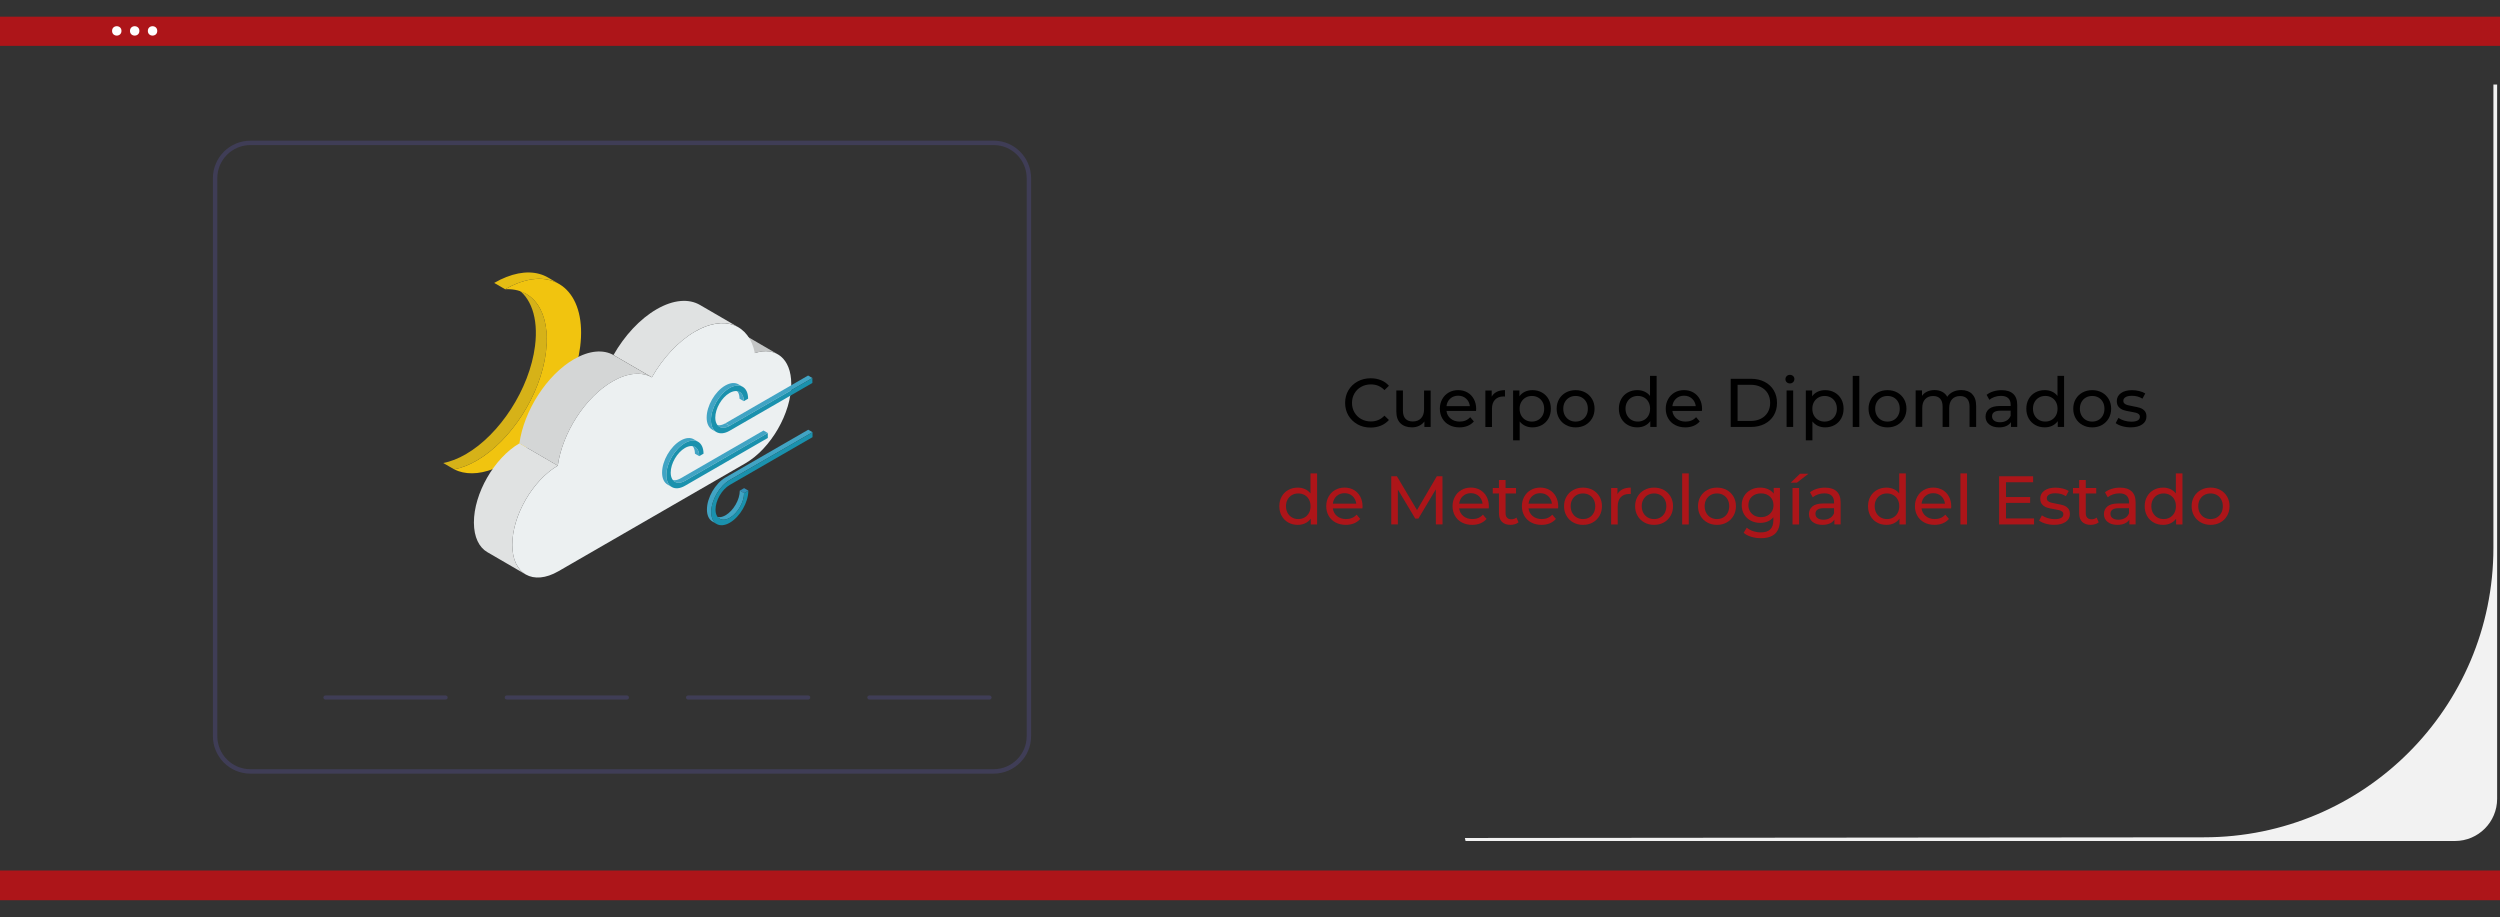 <?xml version="1.0" encoding="UTF-8"?>
<svg id="Capa_1" data-name="Capa 1" xmlns="http://www.w3.org/2000/svg" viewBox="0 0 872 320">
  <rect x="0" y="0" width="872" height="320" fill="#333333" stroke="none"/>
  <defs>
    <style>
      .cls-1 {
        fill: #fff;
      }

      .cls-2 {
        fill: #3f3d56;
      }

      .cls-3 {
        fill: #e0e2e2;
      }

      .cls-4 {
        fill: #1a91ad;
      }

      .cls-5 {
        fill: #f1c40f;
      }

      .cls-6 {
        fill: #ad1519;
      }

      .cls-7 {
        fill: none;
        isolation: isolate;
      }

      .cls-8 {
        fill: #328eb7;
      }

      .cls-9 {
        fill: #41a4c4;
      }

      .cls-10 {
        fill: #d4d6d6;
      }

      .cls-11 {
        fill: #e5bd13;
      }

      .cls-12 {
        fill: #c4c6c6;
      }

      .cls-13 {
        fill: #d6b218;
      }

      .cls-14 {
        fill: #ecf0f1;
      }

      .cls-15 {
        fill: #f2f2f2;
      }
    </style>
  </defs>
  <rect id="e89f9aca-511f-49ec-bc12-8613d3bd0166" class="cls-6" y="5.82" width="872" height="10.18"/>
  <rect id="e89f9aca-511f-49ec-bc12-8613d3bd0166-2" data-name="e89f9aca-511f-49ec-bc12-8613d3bd0166" class="cls-6" x="0" y="303.63" width="872" height="10.37"/>
  <circle id="f2fdcd7e-077f-47c5-987d-3f56ec08fcb2" class="cls-1" cx="46.98" cy="10.78" r="1.64"/>
  <circle id="bb8af87f-8865-4134-a554-08faac1a89d0" class="cls-1" cx="53.21" cy="10.78" r="1.64"/>
  <circle id="bd4c0ca0-b96c-4f92-a965-84f83cdee98a" class="cls-1" cx="40.73" cy="10.78" r="1.64"/>
  <g>
    <path d="m473.51,148c-1.35-.74-2.41-1.77-3.18-3.07-.77-1.3-1.15-2.77-1.15-4.4s.38-3.1,1.15-4.4c.77-1.3,1.83-2.33,3.19-3.07s2.88-1.12,4.56-1.12c1.31,0,2.51.22,3.6.66,1.09.44,2.02,1.09,2.78,1.96l-1.56,1.51c-1.26-1.33-2.84-1.99-4.73-1.99-1.25,0-2.38.28-3.38.84-1.01.56-1.8,1.33-2.36,2.32-.57.98-.85,2.08-.85,3.3s.28,2.32.85,3.3c.57.98,1.36,1.76,2.36,2.32,1.01.56,2.14.84,3.38.84,1.87,0,3.45-.67,4.73-2.02l1.56,1.51c-.77.86-1.7,1.52-2.8,1.97-1.1.45-2.3.67-3.61.67-1.68,0-3.2-.37-4.55-1.12Z"/>
    <path d="m499.01,136.2v12.72h-2.18v-1.92c-.46.66-1.08,1.16-1.84,1.52-.76.36-1.59.54-2.48.54-1.7,0-3.03-.47-4.01-1.4-.98-.94-1.46-2.32-1.46-4.14v-7.32h2.3v7.06c0,1.23.3,2.16.89,2.8.59.63,1.44.95,2.54.95,1.22,0,2.18-.37,2.88-1.1.7-.74,1.06-1.78,1.06-3.12v-6.58h2.3Z"/>
    <path d="m514.85,143.33h-10.32c.14,1.12.64,2.02,1.48,2.7.84.68,1.88,1.02,3.13,1.02,1.52,0,2.74-.51,3.67-1.54l1.27,1.49c-.58.67-1.29,1.18-2.15,1.54-.86.35-1.81.53-2.87.53-1.34,0-2.54-.28-3.58-.83-1.04-.55-1.84-1.32-2.41-2.32-.57-.99-.85-2.11-.85-3.36s.28-2.34.83-3.34c.55-.99,1.31-1.76,2.28-2.32.97-.55,2.06-.83,3.28-.83s2.3.28,3.25.83c.95.55,1.7,1.32,2.23,2.32s.8,2.13.8,3.41c0,.18-.02.41-.05.7Zm-9.01-4.3c-.74.67-1.18,1.55-1.31,2.64h8.16c-.13-1.07-.56-1.95-1.31-2.63-.74-.68-1.67-1.02-2.77-1.02s-2.03.34-2.77,1.01Z"/>
    <path d="m522.08,136.66c.78-.38,1.74-.58,2.86-.58v2.23c-.13-.02-.3-.02-.53-.02-1.25,0-2.23.37-2.94,1.12-.71.74-1.07,1.8-1.07,3.18v6.34h-2.3v-12.72h2.21v2.14c.4-.74.99-1.3,1.78-1.68Z"/>
    <path d="m537.82,136.9c.98.54,1.74,1.3,2.29,2.28.55.98.83,2.1.83,3.38s-.28,2.41-.83,3.4c-.55.98-1.32,1.75-2.29,2.29-.98.54-2.08.82-3.31.82-.91,0-1.75-.18-2.51-.53-.76-.35-1.4-.86-1.93-1.54v6.58h-2.3v-17.38h2.21v2.02c.51-.7,1.16-1.24,1.94-1.6.78-.36,1.65-.54,2.59-.54,1.23,0,2.34.27,3.31.82Zm-1.31,9.59c.65-.38,1.16-.9,1.54-1.58.38-.68.56-1.46.56-2.34s-.19-1.66-.56-2.34c-.38-.68-.89-1.2-1.54-1.57-.65-.37-1.38-.55-2.2-.55s-1.52.19-2.17.56c-.65.38-1.16.9-1.54,1.57s-.56,1.45-.56,2.33.18,1.66.55,2.34c.37.68.88,1.21,1.54,1.58.66.38,1.38.56,2.18.56s1.55-.19,2.2-.56Z"/>
    <path d="m546.17,148.23c-1.01-.56-1.8-1.33-2.36-2.32-.57-.98-.85-2.1-.85-3.35s.28-2.36.85-3.35c.57-.98,1.36-1.75,2.36-2.3,1.01-.55,2.14-.83,3.41-.83s2.4.28,3.4.83c1,.55,1.78,1.32,2.35,2.3.57.98.85,2.1.85,3.35s-.28,2.36-.85,3.35c-.57.98-1.35,1.76-2.35,2.32s-2.13.84-3.4.84-2.4-.28-3.41-.84Zm5.6-1.74c.65-.38,1.16-.9,1.52-1.58.37-.68.55-1.46.55-2.34s-.18-1.66-.55-2.34c-.37-.68-.88-1.2-1.52-1.57-.65-.37-1.38-.55-2.2-.55s-1.55.18-2.2.55c-.65.37-1.16.89-1.54,1.57-.38.68-.56,1.46-.56,2.34s.19,1.66.56,2.34c.38.68.89,1.21,1.54,1.58.65.38,1.38.56,2.2.56s1.55-.19,2.2-.56Z"/>
    <path d="m577.83,131.11v17.81h-2.21v-2.02c-.51.7-1.16,1.24-1.94,1.61-.78.37-1.65.55-2.59.55-1.23,0-2.34-.27-3.31-.82-.98-.54-1.74-1.31-2.29-2.29-.55-.98-.83-2.12-.83-3.4s.28-2.41.83-3.38c.55-.98,1.32-1.74,2.29-2.28.98-.54,2.08-.82,3.31-.82.91,0,1.75.17,2.52.52.77.34,1.41.85,1.92,1.52v-7.01h2.3Zm-4.37,15.37c.66-.38,1.17-.9,1.54-1.58.37-.68.55-1.46.55-2.34s-.18-1.66-.55-2.34c-.37-.68-.88-1.2-1.54-1.57-.66-.37-1.38-.55-2.18-.55s-1.55.18-2.2.55c-.65.37-1.16.89-1.54,1.57-.38.68-.56,1.46-.56,2.34s.19,1.66.56,2.34c.38.68.89,1.21,1.54,1.58.65.38,1.38.56,2.2.56s1.53-.19,2.18-.56Z"/>
    <path d="m593.64,143.33h-10.32c.14,1.12.64,2.02,1.48,2.7.84.68,1.88,1.02,3.13,1.02,1.52,0,2.74-.51,3.67-1.54l1.27,1.49c-.58.67-1.29,1.18-2.15,1.54-.86.35-1.81.53-2.87.53-1.34,0-2.54-.28-3.58-.83-1.04-.55-1.84-1.32-2.41-2.32-.57-.99-.85-2.11-.85-3.36s.28-2.34.83-3.34c.55-.99,1.31-1.76,2.28-2.32.97-.55,2.06-.83,3.28-.83s2.3.28,3.25.83c.95.55,1.7,1.32,2.23,2.32s.8,2.13.8,3.41c0,.18-.02.41-.05.7Zm-9.01-4.3c-.74.67-1.18,1.55-1.31,2.64h8.16c-.13-1.07-.56-1.95-1.31-2.63-.74-.68-1.67-1.02-2.77-1.02s-2.03.34-2.77,1.01Z"/>
    <path d="m603.67,132.12h7.08c1.78,0,3.35.35,4.73,1.06,1.38.7,2.44,1.69,3.2,2.96.76,1.27,1.14,2.73,1.14,4.38s-.38,3.11-1.14,4.38c-.76,1.27-1.83,2.26-3.2,2.96-1.38.7-2.95,1.06-4.73,1.06h-7.08v-16.8Zm6.94,14.71c1.36,0,2.56-.26,3.59-.79,1.03-.53,1.83-1.27,2.39-2.22.56-.95.84-2.05.84-3.3s-.28-2.35-.84-3.3c-.56-.95-1.36-1.69-2.39-2.22-1.03-.53-2.23-.79-3.59-.79h-4.54v12.62h4.54Z"/>
    <path d="m623.2,133.32c-.3-.29-.44-.64-.44-1.06s.15-.77.44-1.07c.3-.3.67-.44,1.12-.44s.82.14,1.12.42c.3.28.44.63.44,1.04s-.15.8-.44,1.09-.67.44-1.12.44-.82-.14-1.12-.43Zm-.04,2.88h2.3v12.72h-2.3v-12.72Z"/>
    <path d="m639.92,136.9c.98.54,1.74,1.3,2.29,2.28.55.98.83,2.1.83,3.38s-.28,2.41-.83,3.4c-.55.98-1.32,1.75-2.29,2.29-.98.54-2.08.82-3.31.82-.91,0-1.75-.18-2.51-.53-.76-.35-1.4-.86-1.93-1.54v6.58h-2.3v-17.38h2.21v2.02c.51-.7,1.16-1.24,1.94-1.6.78-.36,1.65-.54,2.59-.54,1.23,0,2.34.27,3.31.82Zm-1.31,9.59c.65-.38,1.16-.9,1.54-1.58.38-.68.56-1.46.56-2.34s-.19-1.66-.56-2.34c-.38-.68-.89-1.2-1.54-1.57-.65-.37-1.38-.55-2.2-.55s-1.52.19-2.17.56c-.65.38-1.16.9-1.54,1.57s-.56,1.45-.56,2.33.18,1.66.55,2.34c.37.68.88,1.21,1.54,1.58.66.38,1.38.56,2.18.56s1.55-.19,2.2-.56Z"/>
    <path d="m646.23,131.11h2.3v17.81h-2.3v-17.81Z"/>
    <path d="m654.96,148.23c-1.01-.56-1.8-1.33-2.36-2.32-.57-.98-.85-2.1-.85-3.35s.28-2.36.85-3.35c.57-.98,1.36-1.75,2.36-2.3,1.01-.55,2.14-.83,3.41-.83s2.4.28,3.4.83c1,.55,1.78,1.32,2.35,2.3.57.98.85,2.1.85,3.35s-.28,2.36-.85,3.35c-.57.98-1.35,1.76-2.35,2.32s-2.13.84-3.4.84-2.4-.28-3.41-.84Zm5.6-1.74c.65-.38,1.16-.9,1.52-1.58.37-.68.55-1.46.55-2.34s-.18-1.66-.55-2.34c-.37-.68-.88-1.2-1.52-1.57-.65-.37-1.38-.55-2.2-.55s-1.55.18-2.2.55c-.65.37-1.16.89-1.54,1.57-.38.68-.56,1.46-.56,2.34s.19,1.66.56,2.34c.38.68.89,1.21,1.54,1.58.65.38,1.38.56,2.2.56s1.55-.19,2.2-.56Z"/>
    <path d="m687.88,137.47c.94.93,1.4,2.3,1.4,4.13v7.32h-2.3v-7.06c0-1.23-.28-2.16-.85-2.78-.57-.62-1.38-.94-2.44-.94-1.17,0-2.1.36-2.78,1.09-.69.73-1.03,1.77-1.03,3.13v6.55h-2.3v-7.06c0-1.23-.28-2.16-.85-2.78-.57-.62-1.38-.94-2.44-.94-1.17,0-2.1.36-2.78,1.09-.69.73-1.03,1.77-1.03,3.13v6.55h-2.3v-12.72h2.21v1.9c.46-.66,1.07-1.16,1.82-1.5.75-.34,1.61-.52,2.57-.52s1.87.2,2.64.6c.77.4,1.36.98,1.78,1.75.48-.74,1.15-1.31,2-1.73.86-.42,1.82-.62,2.89-.62,1.6,0,2.87.46,3.8,1.39Z"/>
    <path d="m702.21,137.38c.94.86,1.4,2.15,1.4,3.86v7.68h-2.18v-1.68c-.38.59-.93,1.04-1.64,1.36s-1.56.47-2.53.47c-1.42,0-2.56-.34-3.42-1.03-.86-.69-1.28-1.59-1.28-2.71s.41-2.02,1.22-2.7c.82-.68,2.11-1.02,3.89-1.02h3.65v-.46c0-.99-.29-1.75-.86-2.28-.58-.53-1.42-.79-2.54-.79-.75,0-1.49.12-2.21.37-.72.25-1.33.58-1.82,1l-.96-1.73c.66-.53,1.44-.93,2.35-1.21.91-.28,1.88-.42,2.9-.42,1.76,0,3.11.43,4.04,1.3Zm-2.29,9.32c.64-.39,1.1-.95,1.39-1.67v-1.78h-3.55c-1.95,0-2.93.66-2.93,1.97,0,.64.25,1.14.74,1.51.5.37,1.18.55,2.06.55s1.64-.2,2.28-.59Z"/>
    <path d="m719.95,131.11v17.81h-2.21v-2.02c-.51.7-1.16,1.24-1.94,1.61-.78.37-1.65.55-2.59.55-1.23,0-2.34-.27-3.31-.82s-1.74-1.31-2.29-2.29c-.55-.98-.83-2.12-.83-3.4s.28-2.41.83-3.38c.55-.98,1.32-1.74,2.29-2.28s2.08-.82,3.31-.82c.91,0,1.75.17,2.52.52.77.34,1.41.85,1.92,1.52v-7.01h2.3Zm-4.37,15.37c.66-.38,1.17-.9,1.54-1.58.37-.68.55-1.46.55-2.34s-.18-1.66-.55-2.34c-.37-.68-.88-1.2-1.54-1.57-.66-.37-1.38-.55-2.18-.55s-1.55.18-2.2.55c-.65.37-1.16.89-1.54,1.57-.38.68-.56,1.46-.56,2.34s.19,1.66.56,2.34c.38.68.89,1.21,1.54,1.58.65.38,1.38.56,2.2.56s1.53-.19,2.18-.56Z"/>
    <path d="m726.36,148.23c-1.01-.56-1.8-1.33-2.36-2.32-.57-.98-.85-2.1-.85-3.35s.28-2.36.85-3.35c.57-.98,1.36-1.75,2.36-2.3,1.01-.55,2.14-.83,3.41-.83s2.4.28,3.4.83c1,.55,1.78,1.32,2.35,2.3.57.98.85,2.1.85,3.35s-.29,2.36-.85,3.35c-.57.98-1.35,1.76-2.35,2.32-1,.56-2.13.84-3.4.84s-2.4-.28-3.41-.84Zm5.6-1.74c.65-.38,1.16-.9,1.52-1.58.37-.68.55-1.46.55-2.34s-.18-1.66-.55-2.34c-.37-.68-.88-1.2-1.52-1.57-.65-.37-1.38-.55-2.2-.55s-1.55.18-2.2.55c-.65.37-1.16.89-1.54,1.57-.38.68-.56,1.46-.56,2.34s.19,1.66.56,2.34c.38.68.89,1.21,1.54,1.58.65.38,1.38.56,2.2.56s1.55-.19,2.2-.56Z"/>
    <path d="m740.21,148.65c-.96-.28-1.71-.64-2.26-1.07l.96-1.82c.56.4,1.24.72,2.04.96.8.24,1.61.36,2.42.36,2.02,0,3.02-.58,3.02-1.73,0-.38-.14-.69-.41-.91-.27-.22-.61-.39-1.02-.49-.41-.1-.99-.22-1.74-.35-1.02-.16-1.86-.34-2.51-.55-.65-.21-1.2-.56-1.67-1.06-.46-.5-.7-1.19-.7-2.09,0-1.15.48-2.08,1.44-2.77.96-.7,2.25-1.04,3.86-1.04.85,0,1.7.1,2.54.31.85.21,1.54.49,2.09.84l-.98,1.82c-1.04-.67-2.26-1.01-3.67-1.01-.98,0-1.72.16-2.23.48-.51.32-.77.74-.77,1.27,0,.42.14.74.43.98.29.24.64.42,1.07.53s1.02.24,1.79.38c1.02.18,1.85.36,2.48.56.63.2,1.17.54,1.62,1.02.45.48.67,1.15.67,2.02,0,1.15-.49,2.07-1.48,2.75-.98.68-2.32,1.02-4.02,1.02-1.04,0-2.04-.14-3-.42Z"/>
    <path class="cls-6" d="m459.4,165.12v17.81h-2.21v-2.02c-.51.7-1.16,1.24-1.94,1.61-.78.37-1.65.55-2.59.55-1.23,0-2.34-.27-3.31-.82s-1.74-1.31-2.29-2.29c-.55-.98-.83-2.12-.83-3.4s.28-2.41.83-3.38c.55-.98,1.32-1.74,2.29-2.28s2.08-.82,3.31-.82c.91,0,1.75.17,2.52.52.77.34,1.41.85,1.92,1.52v-7.01h2.3Zm-4.37,15.37c.66-.38,1.17-.9,1.54-1.58.37-.68.55-1.46.55-2.34s-.18-1.66-.55-2.34c-.37-.68-.88-1.2-1.54-1.57-.66-.37-1.38-.55-2.18-.55s-1.55.18-2.2.55c-.65.37-1.16.89-1.54,1.57-.38.68-.56,1.46-.56,2.34s.19,1.66.56,2.34.89,1.21,1.54,1.58c.65.38,1.38.56,2.2.56s1.53-.19,2.18-.56Z"/>
    <path class="cls-6" d="m475.22,177.33h-10.32c.14,1.12.64,2.02,1.48,2.7s1.88,1.02,3.13,1.02c1.52,0,2.74-.51,3.67-1.54l1.27,1.49c-.58.67-1.29,1.18-2.15,1.54-.86.35-1.81.53-2.87.53-1.34,0-2.54-.28-3.58-.83s-1.84-1.32-2.41-2.32c-.57-.99-.85-2.11-.85-3.36s.28-2.34.83-3.34,1.31-1.76,2.28-2.32c.97-.55,2.06-.83,3.28-.83s2.3.28,3.25.83,1.7,1.32,2.23,2.32.8,2.13.8,3.41c0,.18-.02.41-.05.7Zm-9.01-4.3c-.74.67-1.18,1.55-1.31,2.64h8.16c-.13-1.07-.56-1.95-1.31-2.63-.74-.68-1.67-1.02-2.77-1.02s-2.03.34-2.77,1.01Z"/>
    <path class="cls-6" d="m500.83,182.92l-.02-12.24-6.07,10.2h-1.1l-6.07-10.13v12.17h-2.3v-16.8h1.97l7.01,11.81,6.91-11.81h1.97l.02,16.8h-2.3Z"/>
    <path class="cls-6" d="m519.28,177.33h-10.32c.14,1.12.64,2.02,1.48,2.7s1.88,1.02,3.13,1.02c1.52,0,2.74-.51,3.67-1.54l1.27,1.49c-.58.67-1.29,1.18-2.15,1.54-.86.35-1.81.53-2.87.53-1.34,0-2.54-.28-3.58-.83s-1.84-1.32-2.41-2.32c-.57-.99-.85-2.11-.85-3.36s.28-2.34.83-3.34c.55-.99,1.31-1.76,2.28-2.32s2.06-.83,3.28-.83,2.3.28,3.25.83c.95.55,1.7,1.32,2.23,2.32s.8,2.13.8,3.41c0,.18-.02.41-.05.7Zm-9.01-4.3c-.74.67-1.18,1.55-1.31,2.64h8.16c-.13-1.07-.56-1.95-1.31-2.63-.74-.68-1.67-1.02-2.77-1.02s-2.03.34-2.77,1.01Z"/>
    <path class="cls-6" d="m529.67,182.18c-.34.29-.75.51-1.25.66-.5.15-1.01.23-1.54.23-1.28,0-2.27-.34-2.98-1.03-.71-.69-1.06-1.67-1.06-2.95v-6.98h-2.16v-1.9h2.16v-2.78h2.3v2.78h3.65v1.9h-3.65v6.89c0,.69.17,1.22.52,1.58.34.37.84.55,1.48.55.7,0,1.3-.2,1.8-.6l.72,1.66Z"/>
    <path class="cls-6" d="m543.47,177.33h-10.32c.14,1.12.64,2.02,1.48,2.7s1.88,1.02,3.13,1.02c1.52,0,2.74-.51,3.67-1.54l1.27,1.49c-.58.67-1.29,1.18-2.15,1.54-.86.35-1.81.53-2.87.53-1.34,0-2.54-.28-3.58-.83s-1.84-1.32-2.41-2.32c-.57-.99-.85-2.11-.85-3.36s.28-2.34.83-3.34,1.31-1.76,2.28-2.32c.97-.55,2.06-.83,3.28-.83s2.3.28,3.25.83,1.7,1.32,2.23,2.32.8,2.13.8,3.41c0,.18-.02.41-.05.7Zm-9.01-4.3c-.74.67-1.18,1.55-1.31,2.64h8.16c-.13-1.07-.56-1.95-1.31-2.63-.74-.68-1.67-1.02-2.77-1.02s-2.03.34-2.77,1.01Z"/>
    <path class="cls-6" d="m548.75,182.23c-1.01-.56-1.8-1.33-2.36-2.32-.57-.98-.85-2.1-.85-3.35s.28-2.36.85-3.35c.57-.98,1.36-1.75,2.36-2.3,1.01-.55,2.14-.83,3.41-.83s2.4.28,3.4.83,1.78,1.32,2.35,2.3c.57.98.85,2.1.85,3.35s-.28,2.36-.85,3.35c-.57.98-1.35,1.76-2.35,2.32-1,.56-2.13.84-3.4.84s-2.4-.28-3.41-.84Zm5.6-1.74c.65-.38,1.16-.9,1.52-1.58.37-.68.55-1.46.55-2.34s-.18-1.66-.55-2.34c-.37-.68-.88-1.2-1.52-1.57-.65-.37-1.38-.55-2.2-.55s-1.55.18-2.2.55c-.65.37-1.16.89-1.54,1.57-.38.68-.56,1.46-.56,2.34s.19,1.66.56,2.34.89,1.21,1.54,1.58c.65.38,1.38.56,2.2.56s1.55-.19,2.2-.56Z"/>
    <path class="cls-6" d="m565.94,170.66c.78-.38,1.74-.58,2.86-.58v2.23c-.13-.02-.3-.02-.53-.02-1.25,0-2.23.37-2.94,1.12s-1.07,1.8-1.07,3.18v6.34h-2.3v-12.72h2.21v2.14c.4-.74.99-1.3,1.78-1.68Z"/>
    <path class="cls-6" d="m573.54,182.23c-1.01-.56-1.8-1.33-2.36-2.32-.57-.98-.85-2.1-.85-3.35s.28-2.36.85-3.35c.57-.98,1.36-1.75,2.36-2.3s2.14-.83,3.41-.83,2.4.28,3.4.83,1.78,1.32,2.35,2.3c.57.98.85,2.1.85,3.35s-.28,2.36-.85,3.35c-.57.98-1.35,1.76-2.35,2.32-1,.56-2.13.84-3.4.84s-2.4-.28-3.41-.84Zm5.6-1.74c.65-.38,1.16-.9,1.52-1.58s.55-1.46.55-2.34-.18-1.66-.55-2.34c-.37-.68-.88-1.2-1.52-1.57-.65-.37-1.38-.55-2.2-.55s-1.55.18-2.2.55c-.65.37-1.16.89-1.54,1.57-.38.68-.56,1.46-.56,2.34s.19,1.66.56,2.34.89,1.21,1.54,1.58c.65.38,1.38.56,2.2.56s1.55-.19,2.2-.56Z"/>
    <path class="cls-6" d="m586.74,165.12h2.3v17.81h-2.3v-17.81Z"/>
    <path class="cls-6" d="m595.48,182.23c-1.01-.56-1.8-1.33-2.36-2.32-.57-.98-.85-2.1-.85-3.35s.28-2.36.85-3.35c.57-.98,1.36-1.75,2.36-2.3s2.14-.83,3.41-.83,2.4.28,3.4.83,1.78,1.32,2.35,2.3c.57.98.85,2.1.85,3.35s-.28,2.36-.85,3.35c-.57.98-1.35,1.76-2.35,2.32-1,.56-2.13.84-3.4.84s-2.4-.28-3.41-.84Zm5.6-1.74c.65-.38,1.16-.9,1.52-1.58s.55-1.46.55-2.34-.18-1.66-.55-2.34c-.37-.68-.88-1.2-1.52-1.57-.65-.37-1.38-.55-2.2-.55s-1.55.18-2.2.55c-.65.37-1.16.89-1.54,1.57-.38.68-.56,1.46-.56,2.34s.19,1.66.56,2.34.89,1.21,1.54,1.58c.65.38,1.38.56,2.2.56s1.55-.19,2.2-.56Z"/>
    <path class="cls-6" d="m620.85,170.2v10.99c0,2.22-.55,3.87-1.66,4.93-1.1,1.06-2.75,1.6-4.94,1.6-1.2,0-2.34-.16-3.43-.49s-1.97-.8-2.64-1.4l1.1-1.78c.59.51,1.32.92,2.2,1.21s1.77.44,2.7.44c1.49,0,2.59-.35,3.3-1.06.71-.7,1.07-1.78,1.07-3.22v-1.01c-.54.66-1.21,1.15-2,1.48s-1.65.49-2.58.49c-1.22,0-2.32-.26-3.3-.78-.98-.52-1.76-1.25-2.32-2.18-.56-.94-.84-2-.84-3.2s.28-2.27.84-3.2c.56-.94,1.33-1.66,2.32-2.17.98-.51,2.08-.77,3.3-.77.96,0,1.85.18,2.68.53.82.35,1.5.87,2.03,1.56v-1.97h2.18Zm-4.38,9.65c.66-.35,1.18-.84,1.56-1.48.38-.63.56-1.35.56-2.15,0-1.23-.41-2.23-1.22-2.99-.82-.76-1.86-1.14-3.14-1.14s-2.35.38-3.17,1.14c-.82.76-1.22,1.76-1.22,2.99,0,.8.19,1.52.56,2.15.38.63.9,1.12,1.56,1.48.66.35,1.42.53,2.27.53s1.58-.18,2.24-.53Z"/>
    <path class="cls-6" d="m627.85,165.24h2.93l-4.03,3.12h-2.16l3.26-3.12Zm-2.62,4.97h2.3v12.72h-2.3v-12.72Z"/>
    <path class="cls-6" d="m640.61,171.38c.94.86,1.4,2.15,1.4,3.86v7.68h-2.18v-1.68c-.38.59-.93,1.04-1.64,1.36-.71.31-1.56.47-2.53.47-1.42,0-2.56-.34-3.42-1.03-.86-.69-1.28-1.59-1.28-2.71s.41-2.02,1.22-2.7c.82-.68,2.11-1.02,3.89-1.02h3.65v-.46c0-.99-.29-1.75-.86-2.28s-1.42-.79-2.54-.79c-.75,0-1.49.12-2.21.37s-1.33.58-1.82,1l-.96-1.73c.66-.53,1.44-.93,2.35-1.21.91-.28,1.88-.42,2.9-.42,1.76,0,3.11.43,4.04,1.3Zm-2.29,9.32c.64-.39,1.1-.95,1.39-1.67v-1.78h-3.55c-1.95,0-2.93.66-2.93,1.97,0,.64.25,1.14.74,1.51s1.18.55,2.06.55,1.64-.2,2.28-.59Z"/>
    <path class="cls-6" d="m664.74,165.12v17.81h-2.21v-2.02c-.51.7-1.16,1.24-1.94,1.61-.78.37-1.65.55-2.59.55-1.23,0-2.34-.27-3.31-.82s-1.74-1.31-2.29-2.29c-.55-.98-.83-2.12-.83-3.4s.28-2.41.83-3.38c.55-.98,1.32-1.74,2.29-2.28s2.08-.82,3.31-.82c.91,0,1.75.17,2.52.52.77.34,1.41.85,1.92,1.52v-7.01h2.3Zm-4.37,15.37c.66-.38,1.17-.9,1.54-1.58.37-.68.55-1.46.55-2.34s-.18-1.66-.55-2.34c-.37-.68-.88-1.2-1.54-1.57-.66-.37-1.38-.55-2.18-.55s-1.55.18-2.2.55c-.65.37-1.16.89-1.54,1.57-.38.68-.56,1.46-.56,2.34s.19,1.66.56,2.34.89,1.21,1.54,1.58c.65.38,1.38.56,2.2.56s1.53-.19,2.18-.56Z"/>
    <path class="cls-6" d="m680.56,177.33h-10.32c.14,1.12.64,2.02,1.48,2.7s1.88,1.02,3.13,1.02c1.52,0,2.74-.51,3.67-1.54l1.27,1.49c-.58.67-1.29,1.18-2.15,1.54-.86.35-1.81.53-2.87.53-1.34,0-2.54-.28-3.58-.83s-1.84-1.32-2.41-2.32c-.57-.99-.85-2.11-.85-3.36s.28-2.34.83-3.34,1.31-1.76,2.28-2.32c.97-.55,2.06-.83,3.28-.83s2.3.28,3.25.83,1.7,1.32,2.23,2.32.8,2.13.8,3.41c0,.18-.02.41-.05.7Zm-9.01-4.3c-.74.67-1.18,1.55-1.31,2.64h8.16c-.13-1.07-.56-1.95-1.31-2.63-.74-.68-1.67-1.02-2.77-1.02s-2.03.34-2.77,1.01Z"/>
    <path class="cls-6" d="m683.8,165.12h2.3v17.81h-2.3v-17.81Z"/>
    <path class="cls-6" d="m709.48,180.83v2.09h-12.19v-16.8h11.86v2.09h-9.46v5.16h8.42v2.04h-8.42v5.42h9.79Z"/>
    <path class="cls-6" d="m713.51,182.65c-.96-.28-1.71-.64-2.26-1.07l.96-1.82c.56.4,1.24.72,2.04.96.8.24,1.61.36,2.42.36,2.02,0,3.02-.58,3.02-1.73,0-.38-.14-.69-.41-.91-.27-.22-.61-.39-1.02-.49-.41-.1-.99-.22-1.74-.35-1.02-.16-1.86-.34-2.51-.55-.65-.21-1.2-.56-1.67-1.06s-.7-1.19-.7-2.09c0-1.15.48-2.08,1.44-2.77s2.25-1.04,3.86-1.04c.85,0,1.7.1,2.54.31.85.21,1.54.49,2.09.84l-.98,1.82c-1.04-.67-2.26-1.01-3.67-1.01-.98,0-1.72.16-2.23.48-.51.32-.77.74-.77,1.27,0,.42.14.74.43.98s.64.42,1.07.53c.42.11,1.02.24,1.79.38,1.02.18,1.85.36,2.48.56.63.2,1.17.54,1.62,1.02.45.48.67,1.15.67,2.02,0,1.15-.49,2.07-1.48,2.75-.98.68-2.32,1.02-4.02,1.02-1.04,0-2.04-.14-3-.42Z"/>
    <path class="cls-6" d="m732.04,182.18c-.34.29-.75.51-1.25.66-.5.15-1.01.23-1.54.23-1.28,0-2.27-.34-2.98-1.03-.7-.69-1.06-1.67-1.06-2.95v-6.98h-2.16v-1.9h2.16v-2.78h2.3v2.78h3.65v1.9h-3.65v6.89c0,.69.17,1.22.52,1.58s.84.55,1.48.55c.7,0,1.3-.2,1.8-.6l.72,1.66Z"/>
    <path class="cls-6" d="m743.5,171.38c.94.86,1.4,2.15,1.4,3.86v7.68h-2.18v-1.68c-.38.59-.93,1.04-1.64,1.36-.71.31-1.56.47-2.53.47-1.42,0-2.56-.34-3.42-1.03-.86-.69-1.28-1.59-1.28-2.71s.41-2.02,1.22-2.7c.82-.68,2.11-1.02,3.89-1.02h3.65v-.46c0-.99-.29-1.75-.86-2.28s-1.42-.79-2.54-.79c-.75,0-1.49.12-2.21.37-.72.25-1.33.58-1.82,1l-.96-1.73c.66-.53,1.44-.93,2.35-1.21.91-.28,1.88-.42,2.9-.42,1.76,0,3.11.43,4.04,1.3Zm-2.29,9.32c.64-.39,1.1-.95,1.39-1.67v-1.78h-3.55c-1.95,0-2.93.66-2.93,1.97,0,.64.25,1.14.74,1.51s1.18.55,2.06.55,1.64-.2,2.28-.59Z"/>
    <path class="cls-6" d="m761.24,165.12v17.81h-2.21v-2.02c-.51.7-1.16,1.24-1.94,1.61-.78.37-1.65.55-2.59.55-1.23,0-2.34-.27-3.31-.82s-1.74-1.31-2.29-2.29-.83-2.12-.83-3.4.28-2.41.83-3.38c.55-.98,1.32-1.74,2.29-2.28s2.08-.82,3.31-.82c.91,0,1.75.17,2.52.52.77.34,1.41.85,1.92,1.52v-7.01h2.3Zm-4.37,15.37c.66-.38,1.17-.9,1.54-1.58s.55-1.46.55-2.34-.18-1.66-.55-2.34c-.37-.68-.88-1.2-1.54-1.57-.66-.37-1.38-.55-2.18-.55s-1.55.18-2.2.55c-.65.37-1.16.89-1.54,1.57-.38.68-.56,1.46-.56,2.34s.19,1.66.56,2.34c.38.68.89,1.21,1.54,1.58.65.38,1.38.56,2.2.56s1.53-.19,2.18-.56Z"/>
    <path class="cls-6" d="m767.65,182.23c-1.01-.56-1.8-1.33-2.36-2.32-.57-.98-.85-2.1-.85-3.35s.28-2.36.85-3.35c.57-.98,1.36-1.75,2.36-2.3,1.01-.55,2.14-.83,3.41-.83s2.4.28,3.4.83c1,.55,1.78,1.32,2.35,2.3.57.98.85,2.1.85,3.35s-.29,2.36-.85,3.35c-.57.98-1.35,1.76-2.35,2.32-1,.56-2.13.84-3.4.84s-2.4-.28-3.41-.84Zm5.6-1.74c.65-.38,1.16-.9,1.52-1.58s.55-1.46.55-2.34-.18-1.66-.55-2.34c-.37-.68-.88-1.2-1.52-1.57-.65-.37-1.38-.55-2.2-.55s-1.55.18-2.2.55c-.65.37-1.16.89-1.54,1.57-.38.68-.56,1.46-.56,2.34s.19,1.66.56,2.34c.38.68.89,1.21,1.54,1.58.65.38,1.38.56,2.2.56s1.55-.19,2.2-.56Z"/>
  </g>
  <path class="cls-15" d="m856.29,293.34c8.12,0,14.71-6.59,14.71-14.71V29.48h-1.3v161.64c0,55.74-45.19,100.93-100.93,100.93l-257.82.24.24,1.06h345.1Z"/>
  <path class="cls-2" d="m346.57,49.07H87.34c-7.22.01-13.07,5.86-13.08,13.08v194.62c.01,7.22,5.86,13.07,13.08,13.08h259.23c7.22-.01,13.07-5.86,13.08-13.08V62.14c-.01-7.22-5.86-13.07-13.08-13.08Zm11.54,207.69c0,6.37-5.17,11.53-11.54,11.54H87.34c-6.37,0-11.53-5.17-11.54-11.54V62.14c0-6.37,5.17-11.53,11.54-11.54h259.23c6.37,0,11.53,5.17,11.54,11.54v194.62Z"/>
  <path class="cls-2" d="m155.43,244h-41.92c-.39,0-.71-.32-.71-.71s.32-.71.71-.71h41.92c.39,0,.71.32.71.71s-.32.71-.71.71h0Z"/>
  <path class="cls-2" d="m218.67,244h-41.92c-.39,0-.71-.32-.71-.71s.32-.71.71-.71h41.92c.39,0,.71.32.71.71s-.32.71-.71.71Z"/>
  <path class="cls-2" d="m281.91,244h-41.92c-.39,0-.71-.32-.71-.71s.32-.71.71-.71h41.92c.39,0,.71.32.71.71s-.32.71-.71.71Z"/>
  <path class="cls-2" d="m345.15,244h-41.92c-.39,0-.71-.32-.71-.71s.32-.71.71-.71h41.92c.39,0,.71.32.71.71s-.32.71-.71.71h0Z"/>
  <g>
    <g>
      <g class="cls-7">
        <path class="cls-13" d="m179.74,100.3l3.81,2.21c5.35,3.11,8.14,10.43,6.87,20.42-1.91,14.99-12.31,30.88-24.15,37.72-1.3.75-2.61,1.39-3.94,1.91-1.35.53-2.66.91-3.91,1.15l-3.81-2.21c1.25-.24,2.56-.63,3.91-1.15,1.32-.52,2.64-1.16,3.94-1.91,11.84-6.84,22.24-22.73,24.15-37.72,1.27-10-1.53-17.32-6.87-20.42h0Z"/>
        <path class="cls-11" d="m191.17,96.81l3.81,2.21c-3.81-2.21-8.82-2.44-14.55-.19-1.39.55-2.77,1.21-4.24,2.06l-3.81-2.21c1.47-.85,2.85-1.52,4.24-2.06,5.73-2.25,10.74-2.02,14.55.19Z"/>
        <path class="cls-5" d="m176.19,100.9c1.47-.85,2.85-1.52,4.24-2.06,14.38-5.63,24.21,4.27,21.93,22.13-2.05,16.09-13.22,33.16-25.93,40.49-1.39.8-2.8,1.49-4.22,2.05-5.37,2.1-10.09,2.04-13.79.21,1.25-.24,2.56-.63,3.91-1.15,1.32-.52,2.64-1.16,3.94-1.91,11.84-6.84,22.24-22.73,24.15-37.72,1.77-13.91-4.34-22.64-14.23-22.04h0Z"/>
      </g>
      <g class="cls-7">
        <path class="cls-12" d="m257.92,115.81l13.39,7.78c-2.16-1.25-4.92-1.45-8.02-.43l-13.39-7.78c3.1-1.02,5.86-.82,8.02.43Z"/>
        <path class="cls-3" d="m244.15,106.37c-3.85-2.24-9.19-1.92-15.09,1.48-5.91,3.41-11.25,9.27-15.08,15.98l13.39,7.78c3.83-6.71,9.18-12.57,15.08-15.98,5.9-3.4,11.23-3.72,15.09-1.48l-13.39-7.78Z"/>
        <path class="cls-10" d="m194.55,162.43l-13.39-7.78c1.61-11.37,9.53-23.87,19.08-29.38,5.35-3.09,10.21-3.41,13.74-1.43l13.39,7.78c-3.53-1.98-8.39-1.66-13.74,1.43-9.55,5.51-17.47,18-19.08,29.38h0Z"/>
        <path class="cls-3" d="m183.37,200.37l-13.39-7.78c-2.88-1.67-4.66-5.23-4.68-10.3-.03-10.15,7.06-22.48,15.86-27.65l13.39,7.78c-8.81,5.17-15.89,17.5-15.86,27.65.01,5.06,1.8,8.62,4.68,10.29Z"/>
        <path class="cls-14" d="m242.45,115.64c10.28-5.93,18.85-2.49,20.84,7.52,7.24-2.38,12.68,1.88,12.7,10.73.03,10.19-7.14,22.6-16.01,27.72l-65.18,37.63c-8.88,5.13-16.09,1.02-16.11-9.17-.03-10.15,7.06-22.48,15.86-27.65,1.61-11.37,9.53-23.87,19.08-29.38,5.35-3.09,10.21-3.41,13.74-1.43,3.83-6.71,9.18-12.57,15.08-15.98Z"/>
      </g>
    </g>
    <g>
      <g class="cls-7">
        <path class="cls-8" d="m259.53,172l-1.49-.87,1.5-.87,1.49.87-1.5.87Z"/>
        <path class="cls-9" d="m251.03,180.93l-1.49-.87c.91.53,2.16.45,3.54-.34,2.75-1.59,4.97-5.44,4.96-8.59l1.49.87c0,3.16-2.22,7.01-4.96,8.59-1.38.8-2.64.87-3.54.34h0Z"/>
        <path class="cls-9" d="m281.92,149.88l-28.88,16.67c-3.57,2.06-6.47,7.08-6.46,11.19,0,2.04.73,3.47,1.89,4.15l1.49.87c-1.16-.68-1.89-2.11-1.89-4.15-.01-4.1,2.89-9.12,6.46-11.19l28.88-16.67-1.49-.87Z"/>
        <path class="cls-4" d="m283.41,150.75v1.73s-28.88,16.67-28.88,16.67c-2.75,1.59-4.97,5.44-4.96,8.59,0,3.16,2.25,4.43,4.99,2.85s4.97-5.44,4.96-8.59l1.5-.87c.01,4.1-2.89,9.12-6.46,11.19-3.57,2.06-6.49.4-6.5-3.7-.01-4.1,2.89-9.12,6.46-11.19l28.88-16.67Z"/>
      </g>
      <g class="cls-7">
        <path class="cls-9" d="m254.48,148.52l-1.49-.87,28.88-16.67,1.49.87-28.88,16.67Z"/>
        <path class="cls-9" d="m256.49,135.87l1.49.87c.89.52,1.45,1.62,1.45,3.19l-1.49-.87c0-1.57-.56-2.67-1.45-3.19h0Z"/>
        <path class="cls-9" d="m250.93,148.87l-1.49-.87c.91.53,2.16.45,3.54-.34l1.49.87c-1.38.8-2.64.87-3.54.34Z"/>
        <path class="cls-9" d="m240.94,155.05l1.49.87c.89.52,1.45,1.62,1.45,3.19l-1.49-.87c0-1.57-.56-2.67-1.45-3.19Z"/>
        <path class="cls-9" d="m266.31,150.16l-28.88,16.67c-1.38.8-2.64.87-3.54.34l1.49.87c.91.53,2.16.45,3.54-.34l28.88-16.67-1.49-.87Z"/>
        <path class="cls-9" d="m257.55,134.04c-1.18-.69-2.81-.59-4.61.45-3.57,2.06-6.47,7.08-6.46,11.19,0,2.04.73,3.47,1.89,4.15l1.49.87c-1.16-.68-1.89-2.11-1.89-4.15-.01-4.1,2.89-9.13,6.46-11.19,1.8-1.04,3.43-1.13,4.61-.45l-1.49-.87Z"/>
        <path class="cls-4" d="m254.44,135.36c3.57-2.06,6.49-.4,6.5,3.7l-1.5.87c0-3.16-2.25-4.43-4.99-2.85s-4.97,5.44-4.96,8.59c0,3.16,2.25,4.43,4.99,2.85l28.88-16.67v1.73s-28.88,16.67-28.88,16.67c-3.57,2.06-6.49.4-6.5-3.7-.01-4.1,2.89-9.12,6.46-11.19h0Z"/>
        <path class="cls-9" d="m242,153.22c-1.18-.69-2.81-.59-4.61.45-3.57,2.06-6.47,7.08-6.46,11.19,0,2.04.73,3.47,1.89,4.15l1.49.87c-1.16-.68-1.89-2.11-1.89-4.15-.01-4.1,2.89-9.13,6.46-11.19,1.8-1.04,3.43-1.13,4.61-.45l-1.49-.87Z"/>
        <path class="cls-4" d="m238.89,154.54c3.57-2.06,6.49-.4,6.5,3.7l-1.5.87c0-3.16-2.25-4.43-4.99-2.85s-4.97,5.44-4.96,8.59c0,3.16,2.25,4.43,4.99,2.85l28.88-16.67v1.73s-28.88,16.67-28.88,16.67c-3.57,2.06-6.49.4-6.5-3.7s2.89-9.12,6.46-11.19Z"/>
      </g>
    </g>
  </g>
</svg>
